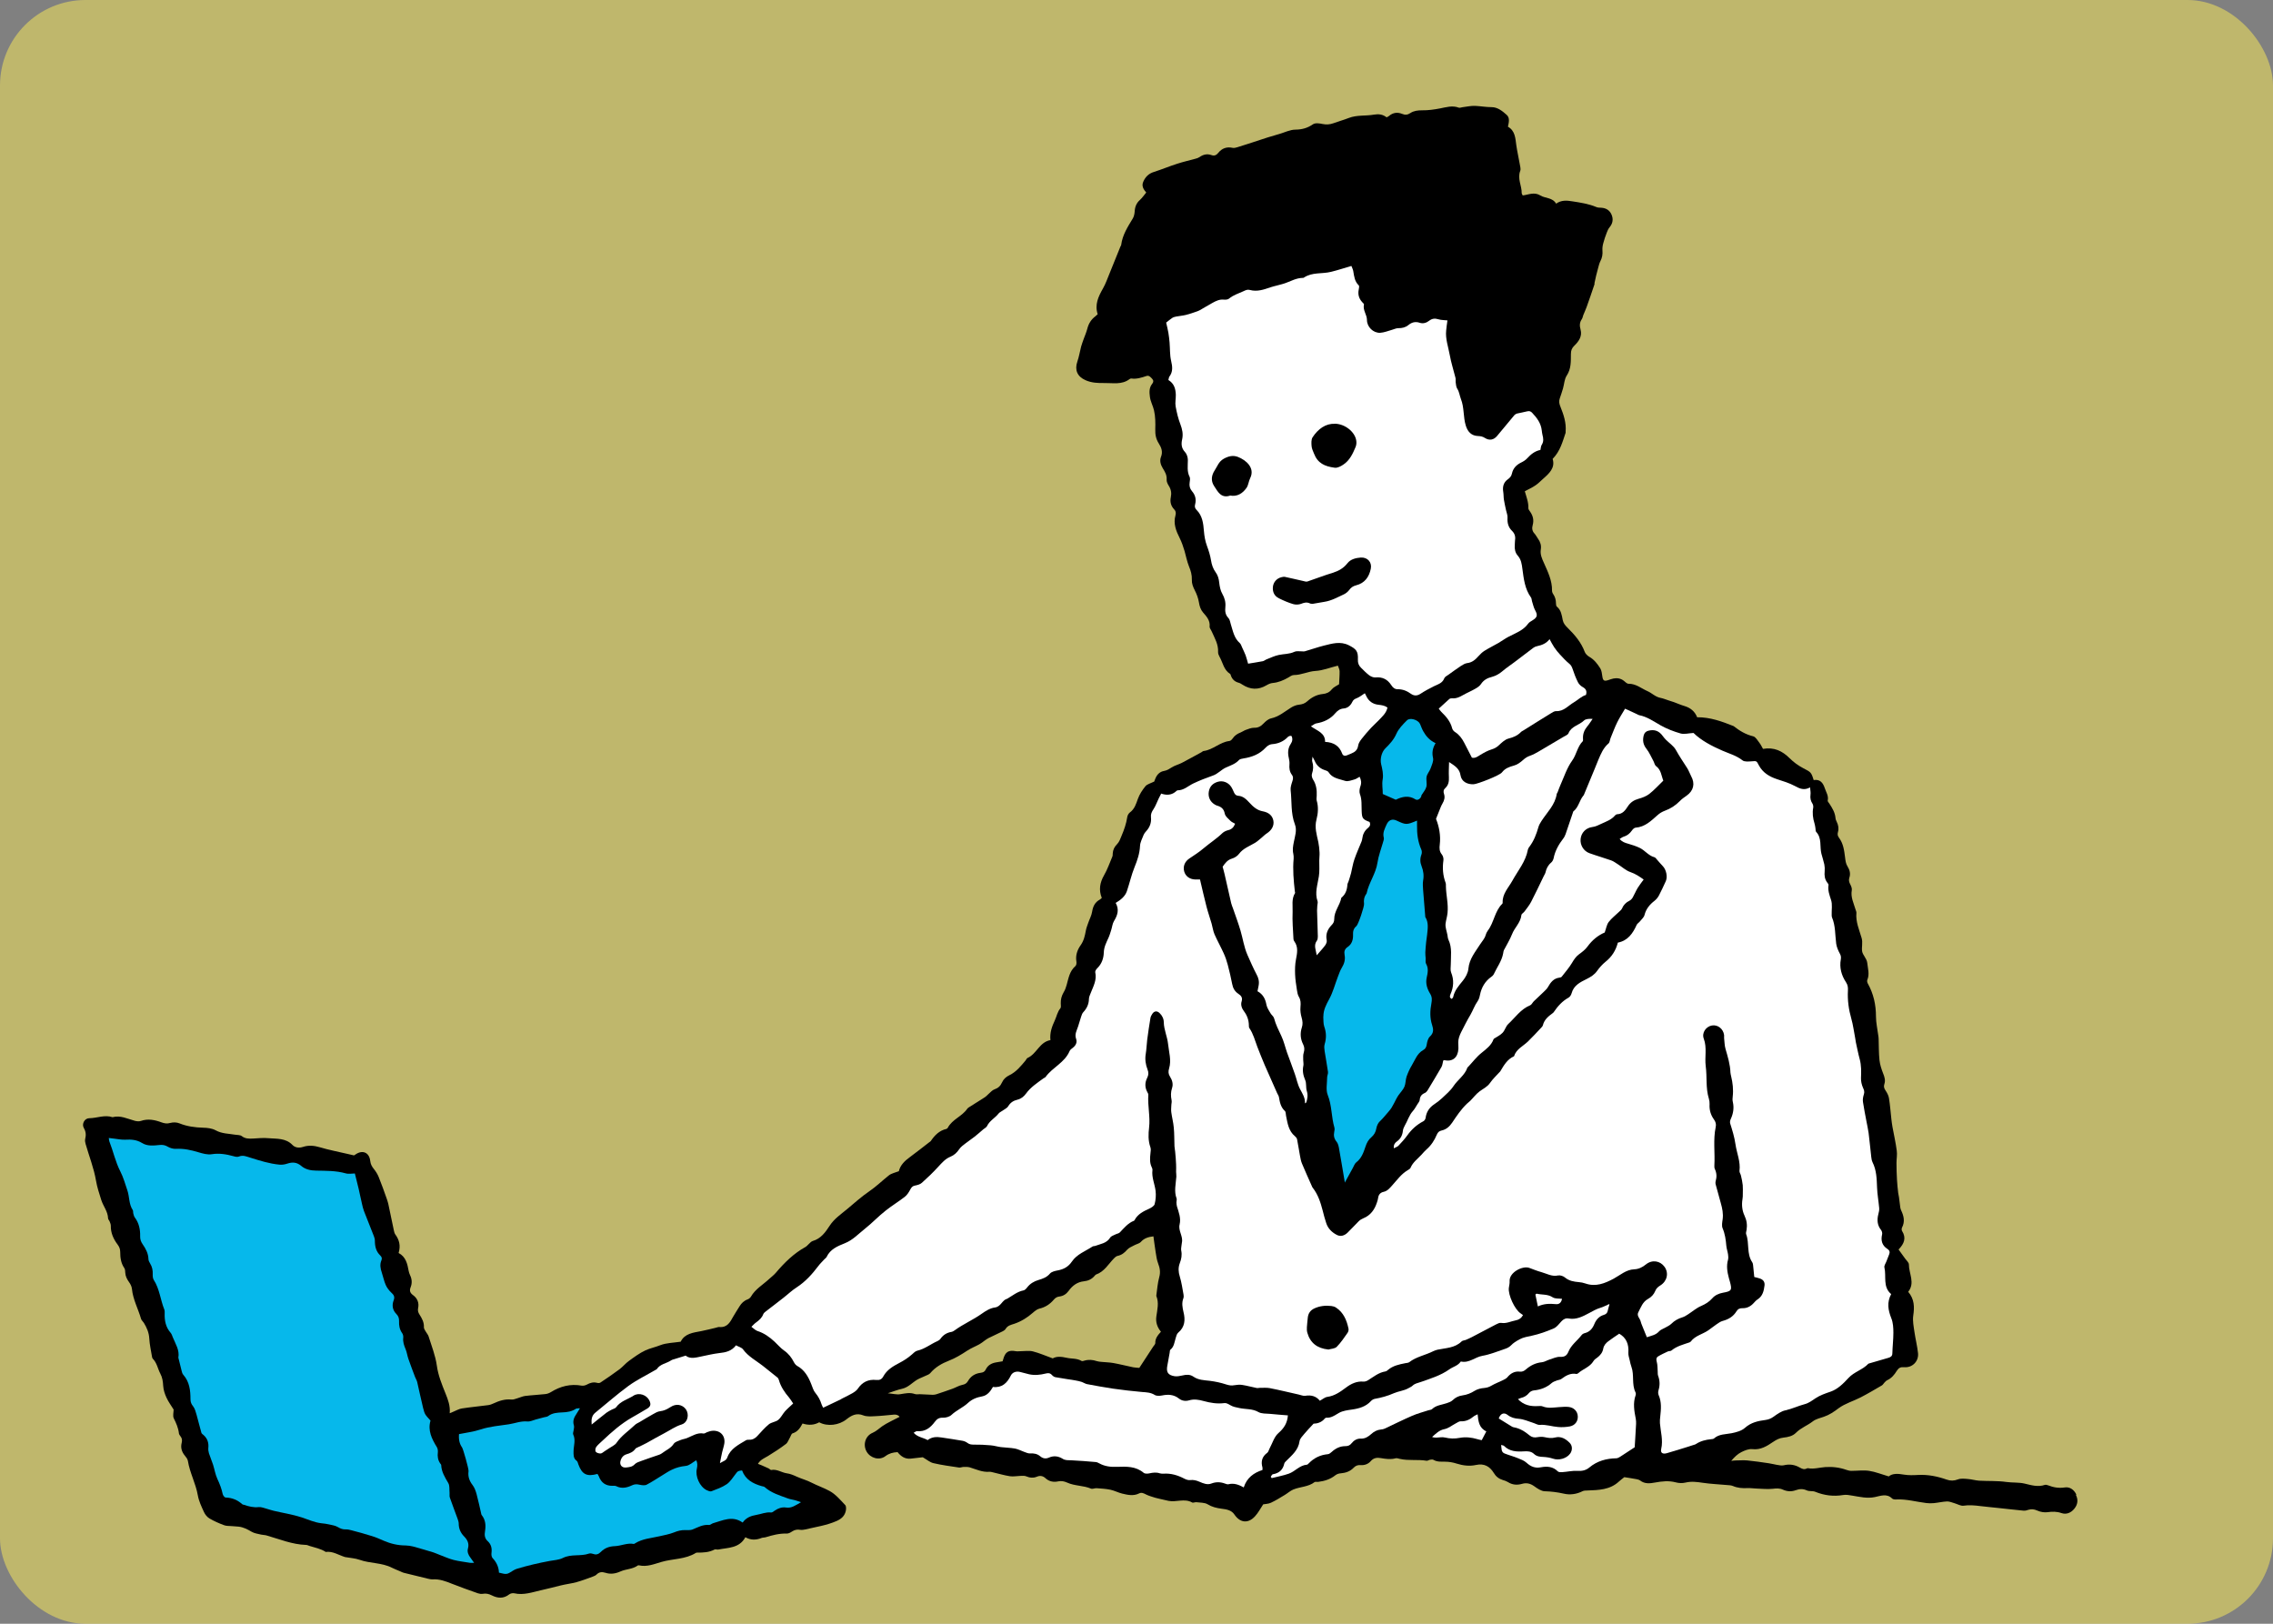 <?xml version="1.0" encoding="UTF-8"?>
<svg id="uuid-4bc6f7ce-868e-4135-bbf7-3e87383cfb3e" data-name="レイヤー 1" xmlns="http://www.w3.org/2000/svg" viewBox="0 0 266 190">
  <rect x="0" y="0" width="266" height="190" fill="#808080" stroke="none"/>
  <rect width="266" height="190" rx="10" ry="10" fill="#feee58" opacity=".5"/>
  <g>
    <path d="M242.98,174.87c-.27-.55-.75-.91-1.34-.82-.71.11-1.33,0-1.97-.25-.11-.04-.25-.08-.36-.05-.82.28-1.58.04-2.38-.15-.68-.16-1.42-.09-2.14-.19-1.05-.15-2.12-.09-3.18-.15-.45-.03-.89-.17-1.35-.2-.38-.03-.79-.08-1.13.05-.47.18-.88.18-1.33.02-1.08-.38-2.18-.6-3.33-.54-.55.03-1.12.05-1.66-.04-.69-.12-1.34-.16-1.78.21-.86-.25-1.56-.54-2.29-.65-.68-.1-1.39,0-2.09,0-.19,0-.38-.05-.56-.11-.81-.29-1.64-.39-2.5-.33-.67.05-1.33.26-2.01.13-.04,0-.1,0-.14.03-.29.15-.53.06-.81-.1-.58-.34-1.21-.44-1.89-.27-.26.06-.56-.02-.84-.06-.31-.05-.61-.14-.92-.18-.83-.12-1.67-.25-2.51-.33-.43-.04-.86,0-1.29,0-.19,0-.39.03-.58.05.37-.44.74-.8,1.18-1.02.4-.2.88-.4,1.3-.35.97.11,1.7-.36,2.41-.84.4-.27.76-.46,1.23-.51.53-.06,1.07-.17,1.46-.57.57-.57,1.33-.84,1.95-1.32.39-.3.86-.39,1.31-.55.63-.21,1.18-.58,1.73-1,.76-.56,1.73-.83,2.58-1.27.85-.44,1.66-.92,2.48-1.4.12-.07.19-.22.29-.32.1-.1.2-.22.32-.28.51-.23.85-.64,1.13-1.1.22-.35.45-.47.88-.43.95.08,1.7-.69,1.61-1.63-.09-.84-.3-1.66-.42-2.49-.09-.64-.23-1.3-.14-1.92.15-1,.14-1.92-.59-2.78.83-1.04.08-2.12.08-3.2,0-.22-.26-.44-.42-.66-.25-.35-.5-.7-.79-1.09.68-.69.92-1.37.41-2.17-.06-.1-.06-.29,0-.4.36-.7.21-1.35-.11-2.02-.11-.22-.11-.5-.15-.76-.04-.26-.06-.52-.1-.78-.02-.16-.07-.33-.09-.49-.05-.5-.12-1-.14-1.5-.04-.67-.06-1.34-.06-2.01,0-.48.1-.97.03-1.44-.12-.93-.33-1.85-.5-2.77-.06-.31-.09-.62-.13-.93-.09-.81-.15-1.63-.28-2.44-.05-.32-.23-.64-.41-.91-.16-.24-.23-.45-.13-.74.15-.44.02-.84-.15-1.26-.19-.49-.36-1.01-.42-1.53-.09-.84-.07-1.68-.1-2.52,0-.14-.03-.29-.05-.43-.09-.72-.26-1.43-.26-2.15,0-1.38-.28-2.67-.96-3.88-.06-.11-.1-.29-.06-.4.29-.67.07-1.33,0-2-.06-.54-.53-.91-.6-1.36-.08-.49.1-1.03-.06-1.56-.28-.96-.71-1.9-.61-2.94.01-.13-.07-.28-.11-.42-.21-.73-.58-1.42-.43-2.23.04-.21-.07-.48-.18-.69-.13-.25-.2-.48-.11-.76.17-.47.05-.92-.2-1.32-.22-.34-.25-.71-.3-1.1-.1-.79-.2-1.59-.7-2.26-.17-.22-.2-.42-.13-.67.12-.42.05-.81-.14-1.2-.08-.15-.14-.31-.15-.48-.06-.63-.38-1.14-.71-1.65-.08-.12-.22-.26-.2-.36.13-.55-.19-.98-.34-1.45-.21-.64-.56-1.07-1.3-.95-.29-.94-.33-.92-1.24-1.4-.57-.3-1.12-.7-1.57-1.15-.86-.86-1.82-1.32-3.12-1.1-.13-.22-.25-.49-.42-.71-.22-.28-.44-.69-.73-.76-.87-.21-1.59-.64-2.27-1.18-.02-.01-.04-.02-.06-.03-1.34-.53-2.69-1.03-4.23-1.02-.26-.68-.78-1.11-1.5-1.32-.41-.12-.81-.3-1.22-.45-.2-.07-.41-.13-.62-.2-.32-.1-.63-.24-.96-.3-.59-.11-1-.57-1.52-.79-.72-.32-1.34-.87-2.21-.86-.18,0-.37-.2-.54-.34-.37-.29-.79-.36-1.23-.27-.21.04-.42.13-.62.19-.46.15-.6.05-.67-.42-.05-.33-.08-.7-.25-.97-.34-.53-.72-1.03-1.29-1.35-.21-.12-.43-.34-.52-.56-.42-1.14-1.19-2.02-2.03-2.85-.26-.26-.47-.5-.55-.89-.11-.56-.18-1.15-.68-1.56-.09-.07-.11-.26-.11-.39,0-.4-.1-.76-.33-1.09-.08-.11-.13-.27-.13-.4.02-1.18-.49-2.2-.95-3.24-.23-.51-.46-1-.36-1.6.07-.45-.06-.86-.33-1.23-.14-.2-.25-.42-.41-.6-.28-.3-.32-.63-.21-1.01.15-.55.04-1.05-.28-1.52-.09-.14-.24-.3-.23-.44.03-.69-.23-1.32-.41-1.96,0-.03.04-.08.02-.04.45-.24.85-.42,1.2-.66.32-.21.59-.49.88-.75.74-.65,1.48-1.31,1.15-2.36.89-.91,1.16-2,1.52-3.06.01-.04,0-.1,0-.14.09-1.02-.23-1.97-.6-2.89-.14-.34-.21-.63-.09-.97.13-.39.27-.78.38-1.17.15-.51.16-1.1.44-1.52.53-.8.48-1.67.49-2.52,0-.43.11-.7.41-.99.52-.5.93-1.1.72-1.87-.13-.46-.12-.84.15-1.23.09-.13.11-.32.17-.47.12-.31.27-.61.38-.92.32-.89.63-1.79.93-2.69.01-.04,0-.1,0-.14.06-.3.13-.6.2-.9.07-.28.14-.56.22-.84.08-.28.14-.57.27-.82.21-.4.28-.81.24-1.26-.02-.28.02-.57.1-.85.11-.42.25-.83.41-1.24.08-.22.18-.44.33-.62.38-.46.45-.96.22-1.49-.23-.51-.65-.76-1.21-.79-.19-.01-.4-.01-.56-.08-.9-.38-1.85-.52-2.81-.67-.66-.11-1.29-.16-1.9.27-.44-.74-1.27-.6-1.85-.96-.72-.44-1.39-.08-2.06,0-.06-.14-.12-.2-.12-.26.02-.87-.53-1.7-.17-2.62.09-.24-.03-.57-.07-.86-.12-.71-.29-1.42-.39-2.13-.11-.85-.15-1.71-.98-2.17.12-.54.23-1.04-.14-1.38-.5-.45-1.07-.91-1.76-.91-.66,0-1.29-.12-1.94-.15-.5-.02-1,.1-1.5.16-.14.02-.3.09-.41.05-.76-.29-1.47-.05-2.21.09-.68.13-1.39.23-2.08.22-.51,0-.97.05-1.38.32-.31.21-.6.25-.95.1-.56-.23-1.09-.16-1.56.25-.07.06-.16.09-.27.15-.44-.35-.93-.41-1.45-.32-.99.18-2.02.02-2.99.4-.58.23-1.19.39-1.78.61-.42.15-.82.18-1.27.09-.36-.08-.85-.15-1.12.03-.64.44-1.27.62-2.05.63-.63,0-1.25.32-1.87.5-.46.13-.92.27-1.38.41-.78.25-1.55.51-2.33.76-.41.13-.82.27-1.23.39-.18.05-.38.11-.55.07-.69-.15-1.25.05-1.68.59-.23.28-.46.38-.82.25-.49-.17-.95-.06-1.37.24-.13.09-.3.15-.46.19-.72.2-1.45.36-2.15.59-.92.29-1.81.67-2.73.96-.61.19-.99.57-1.24,1.13-.24.52.03.92.34,1.28-.26.31-.47.62-.73.86-.41.36-.59.8-.62,1.34-.02.28-.08.59-.22.83-.59.97-1.21,1.93-1.36,3.09,0,.07-.06.13-.09.2-.43,1.06-.86,2.13-1.29,3.19-.24.58-.44,1.17-.75,1.71-.54.95-.99,1.89-.62,3.02-.11.1-.19.18-.28.25-.48.36-.78.84-.93,1.43-.11.42-.28.82-.43,1.22-.1.3-.22.59-.3.89-.15.58-.24,1.18-.44,1.75-.34.99,0,1.76.96,2.18.72.32,1.47.34,2.2.33.99-.02,2.05.23,2.95-.46.05-.04.14-.08.2-.07.62.09,1.2-.1,1.77-.29.31-.11.49.13.67.32.18.19.18.38.01.59-.37.46-.34.97-.27,1.52.07.56.36,1.05.48,1.58.17.72.17,1.49.15,2.23-.02.61.08,1.13.41,1.65.3.47.5.97.26,1.57-.18.44-.05.91.2,1.32.25.41.5.8.46,1.34-.02.24.12.52.26.74.26.42.33.84.23,1.32-.11.53,0,1.01.38,1.41.21.21.24.43.16.73-.27.95.08,1.82.49,2.63.25.5.42,1.01.58,1.54.17.6.29,1.23.52,1.8.21.5.35,1,.33,1.54-.02.46.14.84.34,1.24.23.44.41.93.49,1.42.07.45.2.85.49,1.19.41.47.83.92.76,1.63-.02.19.17.39.25.59.34.77.79,1.5.74,2.4-.01.18.08.38.17.55.39.68.49,1.54,1.23,2,.07.04.08.17.12.26.16.41.46.67.89.78.16.04.31.14.45.23.92.59,1.85.63,2.8.07.22-.13.48-.25.73-.27.67-.06,1.26-.31,1.83-.64.2-.12.43-.29.65-.29.88,0,1.66-.43,2.54-.48.85-.05,1.68-.39,2.61-.62.07.21.19.42.2.64.01.52-.04,1.03-.06,1.54-.27.18-.64.33-.85.59-.29.37-.65.51-1.06.55-.71.07-1.3.39-1.81.85-.29.26-.59.36-.97.4-.32.03-.66.17-.93.34-.75.47-1.42,1.06-2.33,1.26-.33.07-.64.34-.88.59-.32.34-.65.53-1.13.51-.32,0-.65.14-.96.25-.2.07-.38.21-.58.29-.4.15-.73.37-.97.73-.09.13-.24.27-.38.28-1.1.13-1.9,1.03-3,1.17-.09.01-.17.09-.25.14-.76.41-1.52.84-2.29,1.24-.38.2-.82.3-1.18.53-.29.18-.55.36-.9.42-.49.08-.82.4-1.01.85-.08.17-.14.36-.15.39-.44.22-.84.31-1.04.56-.36.44-.69.95-.88,1.48-.21.59-.38,1.17-.92,1.57-.16.12-.29.35-.32.55-.11.76-.36,1.47-.66,2.18-.15.36-.26.72-.54,1-.3.3-.48.66-.5,1.1,0,.12,0,.25-.05.36-.31.73-.57,1.49-.97,2.18-.49.86-.63,1.71-.26,2.64-.09.08-.15.15-.24.2-.56.31-.79.79-.89,1.41-.07.46-.32.9-.47,1.35-.1.29-.22.59-.27.89-.11.59-.23,1.16-.6,1.68-.4.56-.62,1.2-.5,1.92.03.17,0,.43-.12.53-.68.59-.8,1.41-1.02,2.2-.08.3-.19.6-.35.86-.24.41-.36.84-.34,1.31,0,.19.05.44-.04.56-.36.43-.44.96-.66,1.43-.33.71-.6,1.42-.51,2.3-1.28.22-1.6,1.61-2.68,2.09-.1.04-.14.19-.22.28-.56.67-1.1,1.35-1.91,1.74-.39.19-.69.46-.86.85-.18.4-.44.65-.87.8-.26.08-.46.34-.68.52-.16.14-.3.31-.48.42-.6.39-1.21.77-1.82,1.15-.08.05-.17.11-.22.19-.61.89-1.75,1.23-2.27,2.21-.03.06-.1.12-.16.14-.84.19-1.38.75-1.84,1.43-.04.06-.12.08-.17.13-.74.57-1.48,1.16-2.23,1.71-.62.45-1.16.95-1.33,1.68-.43.17-.87.25-1.17.49-.77.61-1.47,1.3-2.29,1.86-.91.62-1.74,1.37-2.59,2.08-.72.6-1.51,1.13-2.04,1.94-.5.77-1.03,1.52-2,1.8-.17.05-.31.23-.45.35-.13.11-.23.26-.38.34-1.38.76-2.47,1.84-3.48,3.03-.23.27-.53.49-.79.73-.72.67-1.61,1.17-2.12,2.06-.08.13-.23.26-.37.31-.44.16-.74.45-.97.83-.24.39-.49.77-.72,1.17-.37.66-.7,1.33-1.64,1.24-.14-.01-.28.06-.42.09-.56.13-1.12.28-1.69.39-.95.18-1.94.28-2.41,1.24-.85.13-1.67.13-2.39.41-.57.23-1.18.35-1.73.6-.69.32-1.32.79-1.94,1.24-.39.28-.7.67-1.08.96-.73.55-1.49,1.06-2.25,1.57-.1.07-.28.07-.41.03-.43-.11-.8,0-1.18.21-.18.1-.42.15-.62.12-1.3-.23-2.48.07-3.59.76-.2.12-.43.21-.66.23-.79.09-1.58.12-2.37.22-.3.04-.59.19-.89.27-.23.06-.47.18-.69.15-.76-.08-1.43.14-2.1.45-.19.09-.4.17-.61.2-1.03.14-2.06.23-3.09.39-.35.05-.67.25-1,.38-.12.05-.25.1-.43.18.08-.86-.2-1.59-.49-2.31-.43-1.07-.86-2.11-1.02-3.28-.16-1.15-.61-2.27-.96-3.4-.06-.2-.23-.37-.33-.56-.09-.16-.23-.35-.22-.51.03-.57-.22-1.03-.51-1.48-.15-.23-.23-.45-.17-.74.14-.63-.08-1.17-.59-1.54-.36-.26-.44-.53-.28-.93.19-.48.15-.95-.07-1.41-.07-.15-.13-.32-.16-.48-.15-.85-.34-1.67-1.18-2.11.26-.85.08-1.55-.4-2.19-.09-.13-.12-.31-.16-.47-.22-1.03-.43-2.07-.65-3.1-.05-.21-.12-.42-.19-.62-.3-.84-.59-1.68-.93-2.51-.13-.33-.33-.64-.55-.92-.24-.29-.4-.58-.44-.96-.11-.99-.89-1.33-1.71-.77-.08.05-.16.1-.19.12-.31-.07-.57-.13-.83-.19-1.06-.25-2.13-.45-3.16-.76-.68-.2-1.33-.26-1.99-.04-.46.15-.93.08-1.22-.23-.79-.82-1.84-.71-2.78-.79-.59-.06-1.24,0-1.86.04-.46.02-.89.03-1.3-.29-.18-.14-.5-.12-.76-.16-.77-.13-1.56-.11-2.3-.52-.42-.23-.97-.29-1.47-.3-.95-.03-1.87-.15-2.76-.51-.31-.13-.73-.14-1.06-.05-.38.11-.7.06-1.05-.07-.78-.29-1.58-.45-2.41-.16-.21.07-.49.04-.71-.02-.85-.23-1.67-.67-2.6-.42-.92-.31-1.81.11-2.72.12-.55,0-.91.67-.64,1.14.26.45.27.84.16,1.3-.04.18,0,.39.05.57.41,1.44.97,2.83,1.22,4.31.13.76.38,1.5.61,2.24.23.73.77,1.34.8,2.15,0,.13.14.25.19.39.06.15.13.32.13.48-.02.84.31,1.56.8,2.21.2.27.3.53.3.86,0,.66.08,1.3.47,1.87.1.15.12.37.12.55.02.43.21.78.45,1.12.16.22.3.5.33.77.12,1.25.73,2.34,1.07,3.52.05.17.23.31.33.47.34.56.59,1.13.63,1.81.04.74.21,1.47.33,2.2.01.07.05.15.09.19.48.49.57,1.16.87,1.73.25.47.31.93.34,1.45.03.47.19.95.39,1.38.22.48.54.91.83,1.38,0,.32-.12.74.02,1.03.28.56.53,1.12.6,1.75.01.11.09.23.16.32.21.25.24.5.16.81-.14.55.01,1.05.38,1.49.15.18.31.39.35.61.22,1.39.92,2.63,1.16,4.02.12.68.43,1.33.72,1.96.13.29.37.59.64.75.54.32,1.12.57,1.71.79.28.11.61.08.92.11.26.02.52.03.78.06.57.06,1.05.32,1.53.6.32.19.73.24,1.1.33.21.05.43.04.64.1,1.53.44,3.01,1.06,4.63,1.11.14,0,.28.08.41.12.64.2,1.31.32,1.89.7.83-.11,1.51.37,2.26.6.02,0,.05,0,.07.01.55.1,1.12.13,1.63.31,1.23.44,2.6.32,3.79.93.3.15.61.27.92.4.18.08.35.17.54.21.91.23,1.83.45,2.74.67.19.04.38.09.57.08.8-.05,1.52.22,2.24.51,1.01.4,2.03.76,3.05,1.12.18.06.39.09.57.06.38-.07.71.01,1.05.18.69.35,1.38.41,2.04-.11.15-.12.42-.17.6-.13,1.09.25,2.12-.13,3.14-.36.77-.17,1.54-.37,2.3-.56.61-.15,1.23-.22,1.83-.38.65-.18,1.28-.42,1.91-.65.16-.06.33-.13.44-.24.31-.31.63-.34,1.05-.21.59.19,1.16.11,1.76-.16.65-.29,1.42-.25,2.03-.7.03-.02.1-.02.14-.01.92.21,1.79-.16,2.62-.4,1.34-.39,2.8-.29,4.03-1.06.04-.02.09-.03.14-.03.7,0,1.4-.02,2.04-.36.11-.06.29.02.43,0,1.16-.23,2.47-.14,3.18-1.44.64.36,1.27.34,1.91.08.13-.05.29-.03.43-.07.82-.25,1.64-.47,2.52-.44.2,0,.42-.12.6-.24.3-.2.61-.26.96-.2.19.03.39,0,.58-.04,1.24-.3,2.51-.47,3.7-1,.53-.24.9-.57,1.04-1.12.06-.23.08-.6-.06-.74-.56-.59-1.12-1.26-1.82-1.64-.67-.37-1.42-.62-2.12-.98-.53-.28-1.16-.44-1.73-.7-.37-.17-.76-.34-1.16-.39-.62-.09-1.16-.52-1.82-.39-.09.02-.19-.13-.3-.18-.26-.12-.52-.24-.78-.35-.14-.06-.29-.12-.48-.19.3-.5.76-.66,1.17-.91.72-.44,1.43-.9,2.1-1.41.23-.17.33-.52.49-.78.09-.16.16-.42.28-.46.61-.18.92-.66,1.18-1.16q1.08.35,1.95-.14c.96.52,2.31.35,3.18-.34.57-.45,1.17-.8,1.98-.47.38.15.85.12,1.28.1.77-.03,1.54-.12,2.31-.19.3-.02.53.07.66.26-.71.38-1.43.68-2.05,1.11-.37.26-.67.57-1.11.76-.86.36-1.16,1.4-.7,2.2.44.77,1.49,1.07,2.2.53.44-.33.88-.44,1.42-.47.38.48.86.83,1.54.76.53-.06,1.05-.12,1.41-.16.5.29.85.6,1.25.69.98.23,1.98.36,2.98.51.18.03.38-.07.57-.07.23,0,.47-.01.69.05.76.23,1.48.59,2.31.52.14-.01.29.04.43.07.66.15,1.31.35,1.97.45.39.06.81-.03,1.22-.04.23,0,.48-.04.68.05.43.18.84.22,1.27.04.38-.16.71-.08,1,.19.43.39.95.48,1.49.36.38-.08.71,0,1.05.15.88.4,1.88.32,2.78.7.17.07.43-.06.64-.05.55.04,1.1.07,1.63.18.47.1.91.34,1.37.45.66.16,1.33.31,1.99-.02.29-.15.54-.01.82.13.34.17.71.26,1.07.38.16.05.32.08.49.12.35.08.7.17,1.05.24.91.19,1.87-.32,2.77.19.12.07.33-.05.5-.03.44.06.96.03,1.31.24.52.32,1.04.44,1.63.52.54.07,1.16.15,1.51.68.66.98,1.61,1.09,2.41.21.37-.4.63-.9.96-1.4.26-.05.62-.05.91-.19.56-.26,1.1-.6,1.63-.92.33-.2.62-.47.97-.62.81-.34,1.76-.3,2.5-.87.09-.07.28-.01.43-.03.73-.09,1.41-.3,2-.77.17-.14.42-.22.64-.23.58-.05,1.1-.23,1.5-.65.24-.25.49-.34.84-.31.45.03.88-.13,1.17-.47.33-.39.75-.43,1.19-.35.58.1,1.14.18,1.72.02.14-.04.33.04.49.07,1.03.24,2.09.04,3.13.22.13.02.27-.1.41-.12.14-.02.31-.05.41.02.43.25.88.2,1.34.21.45,0,.92.08,1.35.22.76.24,1.52.33,2.29.16.93-.2,1.59.16,2.06.93.25.42.59.69,1.05.83.21.06.42.13.6.24.53.34,1.08.38,1.67.21.52-.15.97-.04,1.43.29.36.26.81.57,1.22.58.76.02,1.48.11,2.23.28.71.17,1.49.07,2.2-.29.16-.08.37-.07.56-.08,1.31-.05,2.63-.07,3.68-1.04.21-.2.45-.36.64-.52.51.08.98.15,1.45.24.14.03.29.07.4.15.54.42,1.15.35,1.74.24.82-.15,1.61-.24,2.44-.02.36.1.78.11,1.15.02.68-.16,1.33-.07,2.01.03.93.14,1.87.17,2.8.26.24.02.49.02.71.11.55.24,1.12.28,1.71.25.33-.02.67.04,1.01.05.65.02,1.31.1,1.95.03.42-.05.79-.08,1.19.1.48.22,1,.25,1.49.07.45-.16.85-.19,1.31.02.29.13.68.04.98.16,1.06.43,2.14.57,3.27.38.37-.06.7.01,1.06.07.87.14,1.73.36,2.65.17.66-.13,1.39-.46,2.02.17.1.1.32.12.49.11,1.2-.06,2.35.28,3.52.42.28.03.58.04.86.01.53-.05,1.05-.18,1.58-.2.29,0,.59.14.88.22.34.1.7.32,1.02.28.66-.1,1.3-.04,1.94.04.72.09,1.44.15,2.16.23.98.1,1.95.22,2.93.31.19.02.39-.04.57-.1.37-.11.68-.07,1.04.09.36.16.8.24,1.19.19.56-.08,1.08-.09,1.63.1.57.2,1.11-.02,1.5-.49.41-.49.49-1.05.2-1.63ZM135.2,157.16c0,.14-.16.28-.25.42-.53.8-1.05,1.6-1.62,2.48-.2-.02-.47-.02-.72-.07-.78-.16-1.55-.36-2.33-.5-.45-.08-.9-.08-1.36-.13-.19-.02-.39-.03-.57-.09-.47-.16-.94-.2-1.43-.06-.11.03-.27.09-.35.04-.54-.33-1.17-.24-1.74-.37-.62-.14-1.19-.19-1.63.07-.84-.3-1.57-.63-2.33-.82-.45-.11-.95-.02-1.43-.02-.19,0-.38.03-.56,0-.86-.16-1.24.08-1.48.95-.02.07-.04.14-.07.23-.25.04-.51.08-.77.13-.53.09-.97.34-1.2.83-.14.29-.33.35-.62.39-.64.08-1.14.4-1.46.96-.16.28-.36.39-.67.45-.39.08-.75.31-1.14.45-.63.23-1.27.44-1.9.65-.13.04-.28.06-.42.06-.5-.02-1.01-.05-1.51-.07-.19,0-.4.04-.58-.02-.58-.21-1.13-.07-1.71.02-.42.07-.87-.06-1.46-.11.66-.21,1.15-.41,1.66-.52.75-.16,1.22-.75,1.84-1.1.29-.16.62-.27.92-.42.19-.09.43-.16.56-.32.58-.69,1.37-1.14,2.15-1.44.8-.31,1.48-.73,2.18-1.19.44-.29.94-.48,1.41-.74.21-.11.4-.27.59-.41.16-.11.31-.23.47-.31.56-.28,1.13-.53,1.69-.81.13-.06.26-.16.33-.28.24-.39.61-.46,1.01-.59.8-.27,1.52-.72,2.16-1.28.23-.2.49-.42.77-.49.7-.16,1.25-.53,1.69-1.05.19-.22.38-.34.66-.37.46-.06.81-.29,1.08-.66.44-.61,1-1.04,1.78-1.12.5-.05.93-.25,1.26-.64.05-.05.1-.13.16-.15.98-.34,1.45-1.23,2.12-1.91.11-.11.25-.24.4-.27.48-.1.81-.36,1.13-.73.21-.24.55-.36.84-.52.25-.14.58-.19.76-.39.39-.43.86-.58,1.47-.65.09.62.16,1.23.26,1.84.07.45.13.91.29,1.33.21.54.29,1.03.13,1.61-.19.69-.24,1.42-.34,2.13,0,.02,0,.05,0,.07.33.8.11,1.6,0,2.41-.09.65.1,1.24.54,1.77-.36.4-.69.78-.66,1.35Z"/>
    <path d="M135.82,92.84c.7.25,1.32.22,1.86-.29.03-.03.08-.07.13-.07.73,0,1.23-.51,1.83-.8.74-.35,1.5-.65,2.28-.92.6-.2,1-.7,1.53-.94.55-.25,1.12-.42,1.55-.89.11-.12.34-.15.51-.18,1-.16,1.89-.49,2.6-1.26.18-.2.47-.39.73-.41.74-.05,1.36-.31,1.87-.84.06-.07.16-.1.25-.13.04-.02.09,0,.18.01.16.32.11.63-.09.93-.35.52-.36,1.08-.22,1.67.05.23.09.48.07.71-.04.45.01.87.29,1.24.18.24.14.48.05.75-.11.34-.24.71-.2,1.05.15,1.33,0,2.7.5,4,.26.68,0,1.39-.13,2.07-.09.46-.17.89-.06,1.36.04.19.05.39.04.58-.12,1.28,0,2.55.14,3.82,0,.07.05.16.02.21-.43.69-.25,1.46-.28,2.19-.05,1.06.05,2.12.1,3.18,0,.09.04.2.1.27.49.68.33,1.39.19,2.13-.11.56-.12,1.15-.1,1.73.02.63.13,1.25.22,1.87.04.26.09.54.22.76.23.38.23.75.19,1.18-.04.42.02.87.14,1.27.11.39.15.76.02,1.14-.22.68-.17,1.34.15,1.97.16.32.18.62.07.98-.09.26-.06.57-.06.86,0,.22.06.44.02.65-.13.59-.03,1.13.21,1.69.17.38.06.87.19,1.28.15.47.08.9-.06,1.34-.01.03-.07.05-.15.11.03-.66-.3-1.14-.58-1.67-.29-.54-.4-1.18-.61-1.77-.29-.84-.61-1.67-.91-2.5-.23-.66-.38-1.35-.68-1.97-.32-.67-.65-1.33-.84-2.05-.06-.22-.3-.38-.42-.59-.18-.31-.4-.63-.47-.97-.12-.68-.39-1.24-1.05-1.6.04-.23.09-.44.13-.65.09-.47,0-.89-.24-1.32-.39-.74-.73-1.52-1.07-2.29-.4-.91-.53-1.89-.81-2.84-.26-.88-.58-1.73-.88-2.6-.07-.2-.16-.4-.21-.61-.26-1.13-.51-2.26-.77-3.38-.06-.28-.15-.56-.23-.88.28-.4.55-.79,1.09-.95.31-.09.64-.3.83-.56.49-.65,1.23-.9,1.88-1.29.28-.17.53-.41.79-.62.18-.15.35-.33.55-.46.61-.39.9-.92.8-1.5-.11-.6-.54-.98-1.27-1.11-.65-.12-1.12-.55-1.53-1-.38-.41-.74-.77-1.31-.81-.25-.02-.39-.15-.49-.37-.11-.24-.21-.49-.36-.71-.35-.5-.97-.73-1.54-.56-.59.17-.96.55-1.06,1.16-.1.61.15,1.17.68,1.49.08.05.17.1.26.13.5.14.82.37.93.95.06.31.4.58.65.83.14.15.36.23.56.35-.16.4-.38.64-.77.74-.25.06-.53.18-.71.35-.69.67-1.5,1.18-2.23,1.8-.51.44-1.09.8-1.65,1.18-.53.36-.76.91-.6,1.51.15.55.63.91,1.24.94.19,0,.38,0,.61,0,.25,1.07.49,2.12.76,3.17.17.67.41,1.33.6,2,.12.42.17.86.34,1.25.33.75.73,1.46,1.07,2.21.2.44.36.9.48,1.36.2.75.37,1.5.52,2.26.09.48.31.86.72,1.13.33.22.52.45.38.9-.13.41.03.82.29,1.16.36.48.55,1.02.56,1.62,0,.12,0,.26.07.35.45.66.64,1.43.92,2.17.28.72.56,1.43.86,2.13.48,1.1.97,2.2,1.46,3.3.07.15.18.3.21.46.1.6.21,1.18.7,1.63.11.1.09.36.13.55.18.88.29,1.78,1.05,2.4.11.09.21.22.24.35.13.64.22,1.28.34,1.92.06.31.11.62.23.91.37.89.77,1.77,1.16,2.65.03.07.05.14.1.19.62.79.92,1.72,1.17,2.68.12.49.25.97.41,1.45.2.63.65,1.08,1.22,1.38.46.25.91.1,1.27-.24.45-.43.86-.9,1.31-1.34.15-.15.34-.27.54-.35.86-.35,1.33-1.02,1.6-1.86.05-.16.11-.32.13-.49.05-.4.24-.66.66-.75.45-.1.71-.44,1.01-.77.56-.62,1.05-1.32,1.8-1.76.12-.07.28-.16.33-.28.27-.65.83-1.04,1.28-1.53.19-.21.38-.44.6-.63.54-.47.92-1.06,1.19-1.71.12-.28.27-.43.55-.49.55-.12.93-.45,1.25-.92.52-.78,1.04-1.56,1.73-2.22.12-.12.26-.21.38-.33.37-.37.69-.81,1.11-1.12.42-.31.9-.52,1.22-.99.31-.45.73-.84,1.1-1.25.03-.04.08-.06.1-.11.41-.69.81-1.4,1.6-1.75.26-.84,1.06-1.18,1.63-1.73.52-.5,1.01-1.04,1.5-1.56.1-.1.22-.22.25-.35.16-.64.62-1.02,1.11-1.38.06-.04.12-.09.16-.15.46-.68.99-1.28,1.73-1.69.17-.09.31-.33.36-.52.25-.93,1.03-1.3,1.76-1.66.49-.25.91-.5,1.23-.96.28-.39.61-.76.98-1.06.73-.58,1.2-1.31,1.44-2.24,1.16-.22,1.75-1.07,2.2-2.07.07-.16.27-.27.38-.41.19-.24.47-.47.54-.75.18-.72.61-1.23,1.18-1.67.2-.16.38-.38.5-.6.29-.55.55-1.12.81-1.69.23-.5.06-1.34-.35-1.76-.23-.24-.45-.5-.67-.75-.1-.11-.19-.26-.31-.29-.69-.18-1.09-.78-1.69-1.08-.45-.22-.93-.37-1.41-.51-.35-.1-.68-.2-.97-.55.19-.11.32-.22.46-.26.42-.12.72-.37.97-.72.1-.15.28-.33.43-.34,1.11-.08,1.82-.8,2.58-1.47.24-.22.55-.4.85-.51.68-.25,1.25-.62,1.75-1.13.23-.24.51-.44.79-.63.82-.58,1.02-1.4.54-2.28-.17-.32-.28-.67-.48-.97-.45-.7-.91-1.38-1.32-2.12-.26-.46-.77-.79-1.16-1.18-.13-.14-.26-.28-.37-.44-.43-.59-.95-.79-1.65-.62-.31.07-.5.25-.58.57-.14.58-.06,1.07.33,1.56.34.43.55.95.82,1.44.1.19.14.46.29.57.61.44.63,1.15.86,1.71-.57.55-1.07,1.11-1.65,1.56-.35.27-.81.44-1.24.56-.55.15-.96.42-1.27.9-.29.45-.6.88-1.22.91-.09,0-.2.06-.26.13-.43.52-1.04.72-1.62.99-.35.17-.67.33-1.06.38-.75.1-1.29.67-1.36,1.4-.07.7.34,1.41,1.04,1.66.83.3,1.69.54,2.53.84.29.1.54.3.8.46.49.31.93.73,1.46.91.59.2,1.06.52,1.55.87-.25.34-.5.66-.71,1-.21.35-.36.73-.56,1.08-.09.16-.23.32-.39.4-.41.2-.7.49-.88.92-.06.14-.21.25-.33.37-.41.4-.89.76-1.23,1.21-.23.31-.29.75-.46,1.22-.76.32-1.46.88-2.01,1.64-.26.36-.64.65-1.01.92-.36.27-.58.61-.81,1-.34.57-.79,1.08-1.2,1.61-.05.07-.17.1-.26.11-.68.08-1.04.55-1.35,1.1-.12.22-.33.4-.51.58-.38.37-.77.72-1.15,1.09-.15.15-.25.4-.43.47-1.1.45-1.74,1.43-2.56,2.19-.29.27-.38.73-.66,1.02-.27.29-.66.47-1,.69-.02.01-.04.03-.05.05-.26.73-.84,1.15-1.42,1.62-.58.46-1.04,1.08-1.55,1.62-.03.04-.09.06-.1.1-.3.9-1.13,1.41-1.63,2.17-.35.53-.87.96-1.34,1.41-.28.26-.59.5-.91.71-.58.39-.92.9-1.01,1.6-.02.14-.14.33-.27.39-.77.4-1.38.96-1.88,1.66-.31.43-.67.82-1.03,1.2-.12.13-.32.18-.54.3-.04-.41.12-.63.36-.8.42-.3.64-.7.7-1.22.02-.21.1-.42.21-.61.34-.57.51-1.23.97-1.74.21-.23.35-.52.52-.78.1-.16.25-.33.27-.5.03-.41.22-.66.59-.82.13-.05.24-.17.32-.29.55-.91,1.1-1.82,1.63-2.74.13-.22.14-.5.21-.76.04-.02.09-.06.12-.05.97.21,1.6-.29,1.66-1.34.01-.24-.02-.48-.02-.73,0-.43.14-.8.34-1.21.35-.69.69-1.37,1.09-2.04.29-.5.48-1.08.83-1.57.15-.21.23-.48.28-.74.18-.89.6-1.62,1.35-2.14.1-.07.2-.16.25-.26.38-.83.96-1.57,1.12-2.49.02-.12.03-.25.08-.35.32-.62.7-1.22.95-1.86.3-.79,1.01-1.36,1.1-2.25.01-.15.26-.27.37-.43.27-.37.56-.72.77-1.12.51-.98.98-1.99,1.46-2.98.07-.15.18-.3.22-.46.1-.46.3-.85.67-1.16.14-.12.24-.32.28-.5.17-.88.6-1.62,1.13-2.31.12-.15.2-.33.27-.51.29-.84.58-1.69.86-2.53.02-.05.02-.11.05-.13.6-.47.7-1.25,1.14-1.81.03-.04.07-.07.09-.12.42-1.01.84-2.03,1.26-3.04.14-.35.28-.71.43-1.06.3-.7.58-1.4,1.19-1.92.16-.13.16-.44.26-.67.25-.6.47-1.21.76-1.8.26-.53.59-1.04.92-1.6.43.2.91.42,1.39.64.09.04.17.1.26.12.94.18,1.7.73,2.51,1.19.73.41,1.53.72,2.34.95.43.12.94-.03,1.51-.06.91.89,2.14,1.53,3.38,2.07.8.35,1.64.57,2.36,1.14.23.18.69.13,1.04.11.61-.05.59-.07.87.47.46.86,1.22,1.32,2.13,1.62.71.23,1.44.45,2.09.8.57.31,1.07.54,1.77.16.03.36.09.62.05.87-.05.38.02.71.23,1.03.08.12.11.32.09.46-.12.64-.04,1.25.15,1.86.06.18.08.38.11.56.03.14,0,.33.08.42.7.74.4,1.72.62,2.57.11.42.25.83.34,1.25.05.25.06.53.04.79-.05.48,0,.92.29,1.31.07.1.18.22.16.31-.1.62.11,1.16.3,1.75.17.52.05,1.14.07,1.72,0,.1,0,.2.03.29.43,1,.36,2.07.5,3.11.06.39.23.79.42,1.14.13.23.16.42.12.67-.18.97.07,1.88.6,2.68.22.34.25.6.23.99-.06,1.11.09,2.21.4,3.29.21.73.3,1.5.45,2.26.03.17.05.34.08.5.15.66.27,1.32.45,1.97.2.74.18,1.47.15,2.22-.01.37.08.77.23,1.11.13.28.21.5.1.81-.09.27-.14.58-.1.86.11.76.27,1.52.41,2.28.08.45.19.89.25,1.35.12.93.2,1.87.31,2.8.02.21.06.44.15.63.47.93.49,1.94.53,2.95.03.81.18,1.61.25,2.42.02.23-.04.48-.1.71-.17.67-.13,1.29.32,1.85.1.13.16.36.12.52-.17.72,0,1.3.63,1.7.25.16.3.37.2.62-.11.29-.23.58-.34.87-.09.22-.27.48-.22.67.25,1.05-.22,2.27.79,3.12-.52.98-.36,1.88.02,2.83.21.52.24,1.13.24,1.7,0,.8-.1,1.59-.12,2.39,0,.34-.19.46-.47.54-.76.22-1.52.44-2.27.66-.02,0-.05.01-.07.03-.66.71-1.66.94-2.32,1.66-.61.66-1.26,1.32-2.11,1.61-.62.21-1.23.42-1.77.78-.4.27-.78.56-1.25.68-.76.2-1.47.55-2.25.72-.49.1-.96.44-1.38.74-.31.22-.59.34-.97.39-.86.11-1.68.29-2.39.92-.4.36-1.02.52-1.57.63-.7.14-1.46.08-2.05.61-.08.07-.23.08-.35.09-.64.06-1.24.22-1.78.57-.04.03-.08.05-.13.06-1.08.34-2.16.69-3.24,1-.51.15-.79-.03-.68-.49.24-1.04-.07-2.02-.15-3.02-.02-.26.01-.53.04-.79.09-.84.17-1.68-.19-2.49-.07-.16-.07-.38-.02-.55.18-.58.17-1.14-.04-1.71-.06-.15-.04-.33-.05-.5-.03-.38-.01-.77-.11-1.13-.08-.28-.07-.5.16-.64.36-.22.76-.4,1.14-.58.13-.06.32-.02.42-.11.61-.51,1.36-.69,2.08-.94.07-.02.14-.06.18-.11.52-.69,1.38-.85,2.05-1.31.32-.22.61-.46.93-.68.24-.16.48-.35.75-.42.69-.18,1.25-.52,1.62-1.13.17-.28.4-.37.72-.36.51.01.93-.21,1.28-.59.15-.16.29-.33.47-.44.6-.39.73-1,.81-1.63.05-.42-.16-.69-.56-.82-.2-.07-.41-.11-.64-.17-.04-.38-.07-.74-.11-1.1-.03-.22-.02-.47-.13-.63-.68-1-.31-2.23-.71-3.28-.05-.14.02-.33.05-.5.09-.59.02-1.12-.25-1.69-.27-.58-.34-1.24-.23-1.9.04-.21.04-.43.04-.65,0-.33.02-.67-.01-1-.04-.38-.12-.75-.21-1.12-.04-.19-.19-.37-.17-.54.14-1.09-.32-2.08-.47-3.12-.12-.85-.37-1.64-.62-2.44-.05-.16,0-.38.08-.54.29-.64.39-1.29.23-1.98-.05-.21-.04-.43-.01-.64.09-.81,0-1.59-.19-2.37-.03-.14-.07-.28-.08-.43-.03-.95-.31-1.84-.57-2.74-.12-.41-.12-.85-.17-1.28-.01-.12,0-.24,0-.36-.1-.74-.75-1.24-1.43-1.12-.68.12-1.21.85-.95,1.54.4,1.07.09,2.15.23,3.22.17,1.27-.02,2.56.37,3.81.06.2.09.43.08.64-.04.66.13,1.26.51,1.78.2.28.28.55.21.88-.32,1.51-.07,3.03-.16,4.55,0,.12,0,.25.05.36.22.46.25.92.11,1.41-.04.13-.04.3,0,.43.19.72.39,1.43.59,2.15.18.63.31,1.25.22,1.91-.05.35-.13.76,0,1.06.28.66.37,1.34.43,2.04.03.33.15.66.2.99.03.21.05.44,0,.64-.21.73-.09,1.44.1,2.15.04.14.08.28.12.42.27.99.2,1.11-.81,1.29-.49.09-.94.29-1.26.66-.36.41-.79.67-1.29.89-.55.23-1.01.64-1.52.97-.22.14-.44.29-.68.36-.5.15-.93.39-1.3.76-.19.19-.47.31-.71.45-.25.15-.55.23-.73.44-.37.42-.86.49-1.42.68-.21-.51-.4-.97-.58-1.43-.05-.13-.11-.27-.14-.41-.08-.37-.5-.66-.28-1.08.3-.57.51-1.22,1.13-1.56.4-.22.69-.53.86-.95.11-.28.31-.46.57-.62.82-.5,1.03-1.46.51-2.19-.51-.71-1.45-.87-2.18-.28-.42.34-.85.55-1.37.57-.95.04-1.63.68-2.41,1.1-1.03.55-2.09.98-3.3.56-.25-.09-.51-.14-.77-.16-.59-.05-1.14-.14-1.62-.54-.2-.17-.56-.29-.81-.24-.72.16-1.31-.21-1.95-.39-.49-.13-.96-.33-1.43-.5-.78-.27-2.35.53-2.29,1.56.02.26-.06.53-.09.79-.1.82.69,2.52,1.37,2.97.1.06.19.13.29.21-.21.37-.49.55-.88.62-.56.11-1.07.39-1.68.29-.19-.03-.43.09-.62.19-.95.49-1.88.99-2.82,1.48-.23.12-.48.23-.72.33-.16.06-.37.06-.47.17-.79.78-1.85.76-2.83.97-.16.04-.33.1-.48.17-.92.47-1.98.64-2.82,1.29-.12.09-.32.08-.48.12-.71.14-1.42.29-2,.78-.09.08-.2.17-.31.18-.8.13-1.39.64-2.04,1.04-.15.09-.35.16-.52.15-.78-.07-1.45.25-2.02.68-.69.51-1.34.99-2.22,1.11-.29.04-.55.28-.87.45-.42-.53-1-.7-1.71-.58-.24.04-.52-.1-.78-.15-1.13-.25-2.25-.53-3.39-.75-.37-.07-.76-.02-1.14-.03-.12,0-.24.04-.36.02-.56-.11-1.12-.27-1.69-.36-.3-.05-.62-.02-.92.03-.35.07-.64.02-.98-.09-.61-.2-1.26-.34-1.9-.42-.67-.08-1.35-.08-1.94-.5-.38-.26-.82-.24-1.26-.13-.3.07-.63.13-.92.09-.79-.12-1.01-.49-.85-1.27.1-.5.18-.99.27-1.49.02-.12.01-.28.08-.34.44-.35.47-.88.62-1.36.07-.23.13-.5.3-.64.79-.66.84-1.51.62-2.39-.13-.56-.23-1.08-.02-1.63.05-.13.04-.29.02-.43-.13-.71-.23-1.43-.44-2.12-.17-.54-.19-1.04,0-1.55.19-.49.28-.97.17-1.49-.03-.16,0-.34.02-.5.01-.14.03-.29.06-.43.16-.74-.45-1.38-.27-2.11.18-.76-.1-1.43-.31-2.12-.05-.16-.05-.33-.06-.49,0-.14.06-.31.02-.43-.32-.85-.09-1.7-.03-2.56.01-.19-.03-.38-.03-.58,0-.28.02-.57,0-.85-.02-.5-.06-1-.11-1.5-.02-.21-.07-.43-.08-.64-.03-.72-.01-1.45-.08-2.16-.05-.6-.21-1.19-.29-1.79-.04-.26-.01-.53,0-.79,0-.22.08-.44.03-.65-.1-.48-.1-.94.06-1.42.15-.45.02-.92-.24-1.32-.2-.31-.22-.6-.11-.96.29-.96-.02-1.91-.12-2.87-.09-.86-.48-1.65-.5-2.52,0-.42-.18-.8-.5-1.1-.3-.28-.63-.24-.85.11-.09.14-.18.3-.21.46-.14.85-.27,1.7-.38,2.55-.07.55-.08,1.11-.17,1.65-.11.64-.02,1.26.21,1.85.14.35.12.64-.04.96-.28.55-.29,1.12.01,1.67.06.1.13.23.12.33-.09,1.28.24,2.54.09,3.82-.09.75-.12,1.54.15,2.3.08.21.04.47.01.71-.06.56-.11,1.11.15,1.64.05.1.1.24.08.35-.1.84.27,1.61.37,2.41.06.51.02,1.06-.11,1.55-.05.22-.39.42-.64.54-.67.3-1.32.62-1.69,1.3-.02.04-.05.1-.09.11-.7.27-1.15.84-1.65,1.36-.12.13-.35.15-.52.24-.21.11-.5.19-.61.37-.42.68-1.15.74-1.78.98-.09.03-.21.01-.28.06-.83.55-1.84.9-2.42,1.76-.42.62-.96.91-1.66,1.04-.32.06-.72.15-.91.37-.37.44-.83.6-1.34.75-.51.15-.98.42-1.32.86-.11.15-.27.33-.44.36-.72.14-1.26.6-1.86.95-.02.01-.04.03-.06.03-.59.16-.71.93-1.43,1.02-.54.07-1.09.41-1.55.74-1,.71-2.13,1.19-3.12,1.91-.11.08-.25.17-.38.2-.56.09-.99.35-1.32.82-.08.11-.21.2-.34.26-.8.35-1.48.92-2.35,1.12-.24.05-.45.27-.65.45-.45.4-.95.72-1.49,1-.71.37-1.44.8-1.85,1.56-.19.36-.45.46-.83.42-.93-.1-1.64.25-2.16,1.03-.15.22-.41.39-.65.53-.39.23-.81.42-1.22.63-.04.02-.08.06-.12.08-.67.32-1.34.63-2.06.98-.06-.12-.14-.25-.19-.4-.15-.49-.38-.92-.72-1.33-.24-.28-.34-.68-.49-1.04-.34-.87-.79-1.66-1.65-2.13-.15-.09-.29-.26-.37-.42-.28-.55-.63-1.01-1.15-1.37-.41-.28-.74-.69-1.11-1.03-.59-.55-1.23-1.01-2.01-1.26-.24-.08-.43-.29-.71-.49.21-.2.36-.38.55-.51.36-.26.68-.54.84-.97.05-.12.17-.23.28-.31.68-.53,1.38-1.05,2.06-1.59.53-.41,1.02-.89,1.59-1.25,1.01-.66,1.79-1.53,2.51-2.48.21-.29.48-.53.72-.8.08-.09.2-.15.25-.26.43-.92,1.29-1.27,2.14-1.61.93-.37,1.58-1.09,2.34-1.69.85-.67,1.59-1.47,2.45-2.14.72-.57,1.5-1.04,2.22-1.6.27-.21.48-.54.64-.85.14-.26.27-.42.57-.47.28-.05.59-.14.79-.32.66-.59,1.31-1.21,1.91-1.87.43-.46.83-.94,1.43-1.18.44-.18.76-.48,1.03-.88.18-.27.46-.47.72-.67.36-.28.74-.53,1.1-.81.34-.27.66-.56.99-.84.15-.13.36-.22.44-.38.3-.64.95-.95,1.36-1.48.11-.14.31-.22.46-.33.23-.17.54-.3.67-.53.26-.43.62-.65,1.09-.76.41-.1.73-.36.98-.7.55-.76,1.32-1.26,2.06-1.8.08-.06.19-.08.24-.16.81-1.12,2.24-1.67,2.81-3.03.07-.16.25-.28.4-.4.34-.27.5-.63.36-1.02-.2-.55.08-.98.23-1.45.13-.38.23-.78.36-1.16.06-.17.12-.37.24-.5.41-.44.66-.93.67-1.56,0-.25.14-.5.23-.75.3-.76.71-1.49.51-2.37-.03-.14.11-.36.24-.48.52-.51.74-1.15.76-1.84.02-.64.29-1.15.54-1.7.14-.3.23-.63.33-.94.11-.34.14-.73.32-1.03.42-.68.64-1.36.2-2.13.6-.36,1.1-.76,1.31-1.37.32-.94.53-1.91.9-2.82.33-.81.6-1.6.64-2.48.02-.44.26-.86.42-1.29.06-.15.17-.29.28-.41.44-.47.65-1.02.58-1.66-.04-.36.09-.63.29-.93.25-.37.4-.82.6-1.23.09-.19.19-.38.3-.59Z" fill="#fff"/>
    <path d="M146.06,77.66c-.09-.3-.17-.65-.29-.98-.12-.31-.27-.61-.41-.92-.08-.17-.14-.39-.27-.51-.67-.58-.8-1.41-1.05-2.19-.08-.25-.11-.56-.28-.74-.38-.39-.41-.82-.36-1.32.05-.53-.08-1.03-.36-1.52-.22-.38-.31-.86-.36-1.31-.05-.45-.15-.84-.42-1.21-.3-.41-.46-.88-.54-1.4-.09-.57-.27-1.13-.47-1.67-.21-.57-.31-1.14-.36-1.75-.07-.88-.17-1.79-.86-2.47-.2-.2-.24-.4-.17-.65.15-.58.03-1.09-.37-1.55-.25-.29-.33-.63-.27-1.02.03-.21.08-.47,0-.64-.33-.64-.21-1.31-.21-1.98,0-.31-.12-.71-.33-.93-.43-.45-.46-.95-.34-1.48.14-.63.02-1.18-.2-1.76-.26-.67-.43-1.39-.56-2.1-.08-.44.03-.9.02-1.36-.02-.7-.2-1.34-.87-1.73.05-.17.05-.3.11-.39.44-.58.37-1.18.21-1.86-.16-.69-.12-1.43-.18-2.15-.03-.38-.08-.76-.14-1.14-.07-.4-.17-.79-.26-1.18.28-.22.49-.4.73-.56.13-.08.3-.12.45-.15.37-.07.76-.1,1.13-.19.42-.1.83-.25,1.24-.39.14-.05.28-.1.4-.17.5-.28.99-.59,1.49-.86.4-.22.81-.42,1.3-.37.21.02.48,0,.62-.12.51-.43,1.13-.6,1.7-.87.25-.12.47-.22.74-.14.84.23,1.62-.04,2.4-.31.25-.09.51-.14.76-.21.35-.1.7-.17,1.04-.3.63-.23,1.23-.57,1.93-.59.07,0,.16,0,.21-.05.96-.64,2.11-.4,3.15-.66.79-.19,1.56-.45,2.39-.69.08.22.19.41.22.62.1.6.16,1.2.64,1.65.08.08.03.32,0,.48-.12.56.01,1.05.4,1.48.08.09.23.21.21.28-.16.66.35,1.18.35,1.81,0,.81.73,1.54,1.55,1.5.47-.03.93-.22,1.39-.35.25-.07.5-.2.74-.19.43,0,.81-.08,1.15-.35.4-.33.82-.46,1.35-.28.39.13.78.01,1.1-.24.34-.26.67-.3,1.08-.17.33.1.69.09,1.06.13-.06.44-.12.81-.15,1.19-.1.98.25,1.91.42,2.86.16.9.45,1.78.67,2.67.04.16,0,.34.02.5.04.26.05.56.18.76.25.38.28.81.43,1.2.41,1.02.26,2.12.58,3.14.23.73.66,1.18,1.43,1.21.3.01.55.06.81.23.52.33,1.03.23,1.42-.24.68-.81,1.35-1.63,2.03-2.44.07-.08.19-.15.3-.18.4-.1.8-.15,1.2-.26.25-.06.42,0,.58.18.56.59,1.03,1.22,1.12,2.07.02.17.04.34.08.5.11.41.16.79-.09,1.18-.1.15-.1.37-.15.59-.64.12-1.12.51-1.55.98-.19.21-.45.37-.7.49-.56.27-.95.68-1.08,1.28-.07.32-.23.5-.48.68-.51.36-.64.88-.54,1.48.05.3.03.62.08.92.06.4.16.79.24,1.19.06.3.2.6.18.9-.04.6.09,1.12.51,1.53.33.32.44.67.37,1.11-.03.19-.01.39-.03.58-.04.45.05.89.35,1.23.4.45.47.99.54,1.54.16,1.17.28,2.35,1.01,3.36.08.11.07.27.11.41.12.36.19.75.37,1.07.32.59.27.84-.34,1.21-.16.1-.35.2-.46.35-.58.81-1.48,1.12-2.31,1.55-.41.21-.77.49-1.17.72-.54.31-1.11.59-1.64.92-.26.16-.49.39-.7.62-.36.4-.73.75-1.32.82-.25.03-.5.18-.72.32-.5.33-.99.69-1.48,1.04-.18.13-.42.24-.49.42-.22.58-.74.7-1.21.93-.54.27-1.07.55-1.57.88-.41.27-.77.25-1.13,0-.47-.34-.97-.54-1.55-.53-.36,0-.58-.22-.75-.49-.44-.67-1.03-.97-1.85-.89-.23.02-.51-.1-.71-.24-.35-.26-.65-.58-.96-.88-.28-.26-.4-.58-.38-.97.04-.98-.19-1.23-1.05-1.67-1.01-.51-1.97-.2-2.95.04-.75.19-1.47.45-2.21.66-.15.04-.34-.01-.5,0-.24,0-.51-.04-.72.06-.59.28-1.23.24-1.83.37-.49.1-.95.33-1.42.51-.16.06-.29.19-.45.22-.56.11-1.12.19-1.72.29Z" fill="#fff"/>
    <path d="M41.53,137.32c.16.66.31,1.22.44,1.78.14.59.25,1.18.39,1.76.06.28.13.57.23.84.38.98.78,1.96,1.16,2.94.07.17.12.37.12.55,0,.66.14,1.25.63,1.72.18.17.23.35.13.58-.2.48-.11.95.05,1.42.16.48.26.99.46,1.45.15.34.4.66.67.91.29.26.41.49.26.88-.23.59-.13,1.16.32,1.61.25.25.32.52.31.85-.02.49.06.96.36,1.38.1.14.15.36.13.54-.06.48.09.9.27,1.33.16.37.2.79.34,1.17.24.7.51,1.4.77,2.09.07.2.2.38.25.59.24,1.01.44,2.03.69,3.03.2.78.22.77.87,1.49-.34,1.16.15,2.14.74,3.1.1.16.14.4.12.6-.06.48,0,.92.28,1.32.04.06.11.12.11.18.03.8.44,1.44.83,2.11.18.3.11.74.15,1.12.02.19-.03.4.03.57.29.84.61,1.66.91,2.49.06.18.13.37.13.55,0,.6.22,1.09.62,1.5.39.4.63.83.46,1.43-.11.39.05.76.3,1.08.13.17.24.34.42.59-.23,0-.36.02-.49,0-.64-.11-1.29-.18-1.92-.34-.55-.14-1.08-.39-1.62-.59-.25-.09-.49-.21-.74-.29-.79-.24-1.57-.47-2.37-.69-.28-.07-.57-.11-.86-.12-.9,0-1.76-.2-2.59-.56-.44-.19-.88-.39-1.34-.53-.78-.25-1.57-.46-2.36-.67-.23-.06-.48-.13-.71-.12-.36.02-.64-.09-.94-.27-.3-.18-.67-.23-1.02-.31-.3-.07-.61-.11-.92-.14-.8-.09-1.52-.43-2.28-.68-1.07-.35-2.2-.52-3.3-.78-.26-.06-.51-.15-.76-.22-.33-.08-.67-.24-.98-.21-.6.07-1.15-.07-1.7-.26-.07-.02-.16-.02-.21-.06-.56-.5-1.2-.78-1.97-.8-.12,0-.31-.25-.34-.41-.13-.62-.35-1.19-.62-1.76-.24-.52-.33-1.1-.5-1.65-.15-.46-.34-.9-.49-1.36-.06-.2-.09-.43-.07-.63.06-.6-.11-1.1-.56-1.5-.09-.08-.22-.16-.25-.26-.2-.7-.37-1.42-.57-2.12-.1-.34-.19-.71-.4-.98-.21-.26-.31-.49-.31-.83,0-1.03-.11-2.03-.84-2.86-.12-.13-.17-.34-.21-.52-.12-.47-.23-.94-.35-1.41,0-.02-.03-.05-.02-.07.16-.9-.34-1.62-.65-2.39-.07-.18-.13-.38-.25-.52-.58-.66-.73-1.44-.7-2.29,0-.14.01-.3-.04-.43-.46-1.14-.55-2.4-1.23-3.46-.12-.18-.14-.46-.13-.68.02-.45-.06-.86-.3-1.25-.1-.16-.2-.35-.2-.53-.02-.66-.32-1.21-.68-1.73-.2-.29-.3-.57-.29-.93.02-.78-.13-1.54-.62-2.19-.1-.13-.13-.3-.18-.46-.04-.14,0-.32-.07-.42-.46-.7-.37-1.54-.62-2.28-.26-.76-.47-1.54-.83-2.24-.58-1.13-.83-2.36-1.29-3.53-.03-.09-.03-.18-.06-.38.25.03.45.06.65.08.43.05.86.14,1.28.12.69-.04,1.33,0,1.95.38.63.4,1.36.31,2.06.24.36-.04.64.01.96.2.28.16.64.27.96.25.91-.05,1.77.14,2.63.4.5.15,1.06.31,1.55.23.89-.14,1.71,0,2.55.23.2.06.46.12.64.04.48-.2.88,0,1.32.13,1.12.35,2.24.71,3.42.82.3.03.63-.02.92-.12.6-.2,1.11-.17,1.62.26.49.42,1.09.55,1.76.56,1.15.02,2.32,0,3.46.32.35.1.75.01,1.1.01Z" fill="#06b8eb"/>
    <path d="M162.65,15.55c.61.37,1.25.4,1.86-.08.24-.18.48-.17.75-.06.48.21.96.19,1.48.09.63-.12,1.3-.1,1.94-.06.75.04,1.49.22,2.21-.13.11-.05.29-.03.42.01.65.22,1.29.16,1.94.02.42-.09.81-.05,1.21.18-.24.73-.05,1.43.06,2.15.1.67.14,1.34.21,2.01.02.22,0,.48.12.63.52.72.45,1.59.66,2.39.05.18.05.38.06.57.06.92.7,1.51,1.6,1.34.52-.1.88-.01,1.21.4.14.18.38.39.59.39.97.04,1.94.47,2.94-.02.68.94,1.78.93,2.77,1.18.32.08.64.13,1.01.2-.19.76-.16,1.47-.68,2.04-.15.17-.27.43-.29.65-.04.59-.27,1.12-.42,1.68-.14.53-.34,1.04-.53,1.55-.25.71-.44,1.49-.51,2.22-.07.75-.33,1.45-.35,2.19,0,.17-.1.4-.24.5-.79.58-.84,1.39-.65,2.23.1.43-.02.69-.23,1.04-.44.71-.91,1.38-1.01,2.29-.08.71-.52,1.38-.81,2.1-.44-.05-.89-.13-1.34-.13-1-.01-1.9.61-2.24,1.54-.1.27-.23.45-.51.56-.36.14-.69.35-1.04.52-.54.26-1.03.17-1.29-.23-.07-.11-.13-.26-.14-.39-.06-.47-.11-.95-.15-1.43-.01-.16.03-.33.04-.5,0-.24.07-.5,0-.71-.39-1.13-.39-2.33-.67-3.47-.23-.91-.17-1.89-.63-2.74-.17-.32-.33-.64-.53-1.04.42-.82-.03-1.5-.6-2.14-.26-.29-.56-.44-.95-.45-.26,0-.53-.04-.79-.08-.43-.07-.83-.02-1.17.25-.37.3-.75.4-1.21.29-.45-.11-.88,0-1.22.32-.33.32-.73.38-1.14.3-.53-.09-.99-.02-1.45.29-.19.13-.49.11-.71.15-.36-.52-.57-.96-.34-1.54.16-.4.04-.85-.25-1.16-.3-.31-.31-.61-.2-.99.06-.19.03-.44-.03-.64-.21-.69-.45-1.38-.7-2.06-.08-.23-.21-.44-.34-.64-.5-.8-1.07-1.04-1.97-.78-.86.24-1.75.26-2.63.38-.73.09-1.43.39-2.15.61-.18.06-.34.21-.52.25-1.15.23-2.31.44-3.47.67-.35.07-.69.19-1.04.29-.18.05-.36.14-.55.16-.97.1-1.83.42-2.5,1.15-.05.05-.1.13-.16.14-.58.11-1.16.3-1.74.3-.54,0-1,.06-1.41.42-.14.12-.32.21-.5.26-.78.23-1.61.36-2.35.68-.85.38-1.79.6-2.51,1.25-.14.13-.37.19-.57.2-.44.02-.79.18-1.09.5-.2.21-.43.39-.66.56-.69.5-.66,1.04.1,1.42.06.03.13.06.24.12-.16.98-.32,1.96-.47,2.92-.82.32-1.62.72-2.47.94-.82.21-1.68.23-2.61.34.29-.91.54-1.73.83-2.55.2-.54.24-.77.1-1.97,1.03-.68,1.27-1.77,1.45-2.92.08-.52.27-1.02.44-1.52.38-1.11.77-2.21,1.16-3.32.03-.09.04-.2.09-.27.65-.96.75-2.07.93-3.17.05-.3.2-.6.36-.86.25-.4.37-.81.37-1.3,0-.42.16-.84.25-1.25,1.02-.59,2.12-.8,3.25-.97.73-.11,1.42-.44,2.13-.66.2-.06.41-.14.62-.14.49,0,.91-.15,1.21-.54.23-.3.49-.34.83-.22.66.24,1.23.09,1.73-.41.1-.1.22-.22.35-.24.66-.13,1.32-.24,1.98-.36.26-.05.51-.13.77-.19.28-.07.56-.14.84-.21.49-.13.97-.25,1.46-.38.67-.17,1.41-.23,2-.55.65-.35,1.23-.53,1.95-.39.39.08.75-.16,1.02-.46.34-.37.75-.46,1.24-.45.89.02,1.79.04,2.67-.05.81-.09,1.61-.3,2.4-.51.31-.08.58-.33.9-.52Z"/>
    <path d="M67.85,164.82c-.18.29-.27.45-.38.61-.28.41-.48.83-.31,1.36.05.17,0,.38-.03.57-.02.17-.11.37-.05.49.31.66.05,1.31.04,1.97,0,.4-.04.82.36,1.11.12.08.15.29.21.44.43,1.16.98,1.44,2.23,1.1.05.09.12.18.16.28.28.75.8,1.12,1.6,1.11.14,0,.31-.02.43.04.65.33,1.27.18,1.88-.11.28-.13.54-.13.84-.06.27.06.62.11.84,0,.66-.34,1.27-.76,1.9-1.14.35-.21.68-.44,1.05-.61.51-.25,1.05-.39,1.64-.45.41-.04.79-.41,1.22-.66.15.29.15.63.07.99-.21.9.34,2.11,1.15,2.51.17.08.4.18.55.13.62-.24,1.26-.46,1.8-.83.42-.29.71-.78,1.04-1.2.26-.34.25-.35.75-.41.4,1.08,1.28,1.55,2.31,1.84.11.03.26.04.34.11.77.69,1.75.97,2.69,1.32.27.1.56.14.84.21.2.05.39.13.72.24-.65.36-1.1.73-1.77.62-.46-.07-.91.09-1.3.36-.14.1-.3.24-.44.22-.6-.07-1.14.19-1.7.28-.65.11-1.21.32-1.62.9-1.2-.85-2.33-.24-3.47.08-.16.05-.31.21-.46.2-.72-.07-1.31.28-1.93.53-.25.1-.57.07-.86.07-.47-.01-.89.1-1.33.28-.53.21-1.11.31-1.67.44-.98.23-2.01.28-2.9.85-.04.03-.09.06-.13.05-.76-.14-1.47.23-2.2.26-.65.02-1.19.22-1.63.66-.27.27-.53.39-.9.25-.15-.05-.35-.09-.5-.04-.99.35-2.07.02-3.05.51-.46.23-1.02.26-1.54.35-1.3.24-2.59.54-3.85.92-.16.05-.32.13-.46.22-.72.46-.72.46-1.64.23-.02-.64-.28-1.22-.75-1.71-.12-.13-.15-.41-.12-.61.07-.55-.05-1.01-.46-1.38-.35-.32-.37-.73-.3-1.14.11-.67.07-1.3-.36-1.86-.03-.04-.06-.08-.07-.13-.18-.79-.35-1.59-.56-2.37-.1-.36-.23-.74-.46-1.04-.38-.49-.56-1-.48-1.61,0-.02,0-.05,0-.07.02-.24-.62-2.55-.76-2.74q-.44-.62-.35-1.55c.83-.17,1.7-.27,2.51-.54,1.09-.36,2.2-.44,3.32-.61.72-.11,1.4-.4,2.17-.33.32.03.65-.14.98-.23.33-.08.65-.17.97-.26.16-.04.36-.05.48-.14.5-.38,1.08-.4,1.65-.43.57-.02,1.11-.1,1.59-.42.07-.05.18-.03.44-.07Z" fill="#06b8eb"/>
    <path d="M150.72,165.6c-.07.94-.47,1.53-1.12,2.1-.49.43-.7,1.19-1.03,1.8-.09.16-.13.39-.26.49-.62.45-.77,1.02-.57,1.73.02.07,0,.14,0,.29-1,.32-1.83.9-2.19,2.04-.62-.35-1.18-.53-1.8-.37-.12.03-.28-.05-.42-.09-.52-.19-1.03-.2-1.56,0-.48.19-.95-.01-1.39-.2-.37-.16-.71-.25-1.12-.2-.21.03-.47-.07-.67-.17-.76-.4-1.56-.64-2.43-.58-.14,0-.3,0-.43-.04-.41-.14-.8-.09-1.21,0-.22.05-.54.06-.68-.06-.92-.78-2.03-.74-3.11-.7-.75.03-1.44-.05-2.09-.41-.13-.07-.27-.14-.4-.15-.97-.08-1.95-.17-2.92-.21-.34-.01-.67.02-.97-.18-.51-.31-1.04-.38-1.6-.13-.37.16-.7.11-1.01-.15-.35-.3-.76-.37-1.22-.34-.22.01-.44-.11-.66-.18-.36-.13-.71-.32-1.08-.39-.54-.1-1.1-.1-1.65-.17-.4-.05-.8-.18-1.21-.21-.65-.06-1.3-.09-1.95-.08-.28,0-.51-.02-.74-.19-.17-.13-.38-.22-.59-.26-.82-.15-1.66-.26-2.48-.39-.57-.09-1.11-.07-1.6.31-.52-.3-1.17-.33-1.64-.86.17-.08.29-.2.4-.19.94.1,1.57-.4,2.08-1.09.25-.34.51-.5.96-.48.33.01.76-.11.99-.33.59-.55,1.35-.86,1.92-1.39.51-.47,1.04-.66,1.69-.78.57-.11.94-.57,1.24-1.1,1.05.13,1.66-.45,2.09-1.33.2-.4.65-.54,1.1-.42.35.1.7.19,1.05.27.65.14,1.3.07,1.94-.09.28-.07.51-.07.72.17.11.12.27.24.42.26.78.14,1.56.25,2.34.38.25.04.5.1.75.18.2.07.39.21.6.25,1.01.19,2.03.38,3.05.53,1.12.16,2.25.29,3.38.39.53.04,1.02.05,1.5.35.21.13.57.11.84.06.72-.15,1.38-.12,1.99.36.34.27.77.33,1.18.21.59-.18,1.16-.07,1.71.08.8.22,1.59.35,2.43.24.21-.03.46.11.66.23.34.21.7.27,1.09.35.74.16,1.52.06,2.23.47.37.21.89.17,1.35.21.69.07,1.38.12,2.11.18Z" fill="#fff"/>
    <path d="M157.39,138.42c-.24-1.42-.46-2.76-.7-4.1-.05-.26-.12-.54-.28-.73-.29-.36-.36-.72-.27-1.15.04-.16.06-.35.02-.5-.37-1.25-.28-2.57-.78-3.81-.24-.6-.07-1.37-.07-2.06,0-.21.13-.43.1-.64-.11-.81-.27-1.61-.39-2.41-.04-.28-.08-.58,0-.84.21-.7.2-1.36-.05-2.06-.12-.35-.08-.75-.11-1.13,0-.02.01-.05.01-.07,0-.74.32-1.35.67-1.99.45-.81.68-1.74,1.02-2.62.14-.36.26-.73.46-1.06.29-.48.44-.96.33-1.52-.07-.39,0-.68.37-.93.48-.32.64-.84.62-1.4-.02-.41.05-.75.39-1.03.23-.19.94-2.31.9-2.61-.06-.43.01-.82.27-1.17.01-.02.03-.04.03-.06.26-1.25,1.08-2.3,1.27-3.59.12-.8.42-1.57.64-2.35.05-.18.14-.4.1-.56-.16-.59.11-1.06.33-1.56.23-.51.65-.69,1.15-.46,1.12.52,1.17.53,2.41.01,0,.21,0,.38,0,.56-.02.98.1,1.93.5,2.83.08.17.08.43.01.6-.17.46-.16.9.02,1.34.22.55.29,1.11.18,1.7-.06.35-.02.72,0,1.08.08,1.03.17,2.06.25,3.09,0,.02,0,.05,0,.07.42.66.29,1.37.22,2.08-.03.28-.08.56-.11.84-.04.4-.08.81-.1,1.21-.01.24.02.48.04.72.01.22-.05.47.05.64.31.54.19,1.08.07,1.62-.15.69.06,1.31.4,1.87.24.39.23.72.15,1.15-.16.83-.19,1.68.08,2.5.17.52.21.94-.25,1.37-.22.2-.32.59-.37.91-.05.31-.13.52-.43.68-.7.39-.94,1.15-1.32,1.78-.25.41-.45.86-.61,1.31-.13.38-.1.82-.25,1.18-.15.36-.46.66-.69.99-.42.61-.62,1.33-1.14,1.9-.35.39-.66.81-1.05,1.17-.21.19-.36.53-.41.82-.07.44-.27.77-.59,1.05-.35.29-.54.66-.68,1.09-.23.68-.46,1.37-1.08,1.84-.19.15-.28.44-.41.67-.31.56-.62,1.12-.94,1.71Z" fill="#06b8eb"/>
    <path d="M168.05,95.82c.22-.56.38-.95.54-1.35.06-.15.14-.31.22-.45.21-.35.31-.72.18-1.11-.1-.29-.07-.5.16-.71.37-.34.43-.78.41-1.26-.03-.55,0-1.1.02-1.77.68.45,1.22.76,1.34,1.55.11.72.76,1.08,1.53,1.05.45-.02,3.03-1.02,3.31-1.38.37-.48.84-.65,1.39-.8.4-.1.78-.38,1.09-.66.26-.24.52-.4.85-.51.34-.12.66-.3.97-.48.98-.57,1.95-1.15,2.93-1.73.21-.12.5-.23.57-.42.34-.83,1.25-.93,1.81-1.48.21-.2.61-.21,1.01-.19-.21.29-.39.6-.62.87-.34.41-.53.86-.51,1.4,0,.12.03.29-.03.35-.63.63-.72,1.55-1.24,2.27-.62.86-.95,1.92-1.39,2.9-.12.26-.2.53-.31.8-.03.07-.09.12-.1.19-.19,1.28-1.12,2.14-1.78,3.16-.14.22-.29.46-.36.71-.24.84-.54,1.64-1.08,2.34-.07.09-.14.21-.16.32-.25,1.39-1.17,2.45-1.82,3.64-.45.81-1.17,1.51-1.13,2.54,0,.05,0,.11-.04.14-.9.87-.96,2.19-1.7,3.15-.11.15-.2.34-.25.52-.11.41-.4.7-.62,1.04-.57.9-1.29,1.73-1.4,2.89-.04.49-.33,1.02-.65,1.41-.48.59-.97,1.14-1.13,1.91-.02.08-.11.15-.16.22-.3-.14-.24-.35-.15-.56.37-.84.42-1.67.07-2.54-.11-.27-.04-.6-.04-.91,0-.98.18-1.97-.27-2.91-.08-.17-.09-.37-.12-.55-.08-.45-.27-.9-.22-1.34.05-.42.19-.82.23-1.26.11-1.05-.17-2.06-.19-3.1,0-.15.01-.3-.04-.43-.32-.86-.38-1.73-.25-2.63.03-.22-.05-.51-.19-.68-.29-.36-.29-.72-.24-1.14.13-1.08-.08-2.12-.43-3Z" fill="#fff"/>
    <path d="M80.28,158.66c.54.4,1.22.18,1.91.04.66-.14,1.32-.29,1.98-.37.75-.08,1.44-.22,1.96-.91.3.17.66.25.82.47.62.85,1.54,1.32,2.33,1.94.57.45,1.13.89,1.69,1.35.09.07.15.19.18.3.22.79.67,1.44,1.19,2.05.17.2.3.43.48.7-.35.33-.68.61-.96.92-.28.32-.47.74-.79,1-.3.24-.79.27-1.09.51-.5.41-.92.91-1.37,1.39-.26.28-.57.44-.96.42-.12,0-.26,0-.35.06-.86.52-1.81.97-2.18,2-.14.4-.47.43-.87.68.1-.5.17-.89.26-1.28.08-.35.21-.7.26-1.05.12-.93-.54-1.57-1.48-1.45-.19.02-.37.1-.56.16-.14.05-.28.18-.4.15-.73-.13-1.3.28-1.92.53-.24.1-.52.13-.76.23-.28.12-.66.22-.8.44-.35.54-.92.75-1.38,1.11-.09.07-.21.13-.32.17-.7.24-1.4.47-2.1.73-.27.1-.58.19-.76.38-.3.33-.67.35-1.05.39-.44.04-.73-.28-.64-.71.09-.41.32-.72.72-.84.41-.12.77-.27,1.03-.63.06-.09.19-.14.3-.19.35-.17.7-.32,1.04-.51.68-.37,1.34-.77,2.03-1.12.68-.35,1.3-.81,2.06-1.04.6-.18.85-.92.62-1.52-.21-.55-.83-.89-1.42-.74-.21.05-.41.15-.59.27-.35.23-.7.39-1.13.44-.3.03-.59.21-.86.36-.53.29-1.04.61-1.55.91-.19.11-.4.19-.55.34-.72.69-1.57,1.24-2.15,2.09-.17.26-.52.4-.79.59-.2.14-.4.27-.6.39-.16.1-.32.27-.49.27-.19,0-.47-.08-.56-.22-.08-.13-.03-.43.08-.57.22-.28.51-.51.77-.76,1.05-.99,2.13-1.94,3.39-2.66.59-.33,1.17-.68,1.75-1.02.43-.25.51-.51.3-.96-.31-.66-1.21-.99-1.86-.58-.68.44-1.53.64-2.04,1.36-.1.14-.33.18-.5.27-.21.12-.43.22-.62.36-.56.43-1.11.89-1.74,1.39-.05-.6,0-1.04.43-1.39,1.3-1.05,2.55-2.16,3.89-3.14.97-.7,2.07-1.23,3.11-1.84.06-.04.15-.06.19-.11.4-.62,1.14-.66,1.68-1.03.12-.08.27-.11.4-.15.4-.13.81-.25,1.32-.41Z" fill="#fff"/>
    <path d="M188.35,152.64c-.09.32-.16.52-.2.73-.05.27-.2.41-.46.49-.55.16-.9.56-1.11,1.07-.21.52-.53.91-1.1,1.06-.14.03-.29.11-.37.21-.51.67-1.23,1.16-1.56,1.96-.19.47-.46.64-.99.61-.41-.02-.83.2-1.24.32-.29.09-.57.28-.87.31-.74.07-1.35.38-1.89.85-.22.19-.42.28-.71.25-.6-.07-1.07.2-1.45.66-.13.15-.33.25-.52.34-.45.22-.93.4-1.36.65-.26.15-.49.23-.8.26-.4.03-.83.13-1.16.34-.44.28-.9.46-1.41.53-.45.06-.82.24-1.15.56-.18.17-.44.27-.69.35-.59.2-1.24.23-1.73.7-.09.09-.27.08-.41.13-.64.21-1.3.38-1.92.65-1.08.47-2.14,1-3.21,1.5-.13.06-.28.09-.42.1-.46.04-.83.24-1.16.54-.35.31-.71.55-1.22.53-.43-.02-.8.2-1.07.54-.2.26-.43.34-.74.34-.6,0-1.12.25-1.57.66-.13.12-.31.27-.47.28-.88.08-1.62.44-2.23,1.07-.07.07-.15.16-.23.16-.85.07-1.37.79-2.11,1.05-.65.23-1.33.35-2,.52-.04-.05-.07-.1-.11-.16.08-.1.15-.28.24-.29.73-.12,1.18-.51,1.34-1.24.03-.13.15-.24.25-.34.66-.66,1.4-1.25,1.54-2.29.04-.3.33-.58.54-.84.31-.38.66-.73,1.1-1.21.39-.01.92-.12,1.31-.6.04-.05.12-.1.18-.1.6.05,1.03-.31,1.52-.58.43-.23.96-.3,1.46-.37.86-.12,1.65-.34,2.26-1.01.1-.11.27-.21.41-.24.78-.14,1.53-.34,2.27-.67.53-.23,1.16-.28,1.69-.58.17-.1.36-.17.49-.3.26-.25.58-.3.9-.41,1.18-.41,2.38-.77,3.42-1.51.43-.3.98-.41,1.3-.88.01-.02.05-.03.06-.02.94.2,1.63-.52,2.48-.67.92-.16,1.81-.53,2.7-.83.22-.07.46-.2.62-.36.3-.32.65-.53,1.04-.74.46-.25.93-.31,1.42-.42.88-.19,1.75-.5,2.58-.86.35-.15.62-.53.9-.83.23-.25.5-.39.83-.33.9.17,1.67-.24,2.4-.63.45-.24.87-.49,1.36-.63.3-.09.58-.24.98-.42Z" fill="#fff"/>
    <path d="M189.47,156.05c.85.47,1.16,1.24,1.09,2.22-.02.3.09.61.16.91.05.25.11.51.2.76.35.96.01,2.03.47,2.97.05.1.06.25.02.35-.33.93-.16,1.85.02,2.78.07.37.02.77,0,1.16-.03.72-.09,1.43-.13,2.15-.54.35-1.12.74-1.7,1.11-.13.09-.3.17-.45.18-1.17.02-2.24.31-3.16,1.08-.37.31-.82.43-1.35.39-.59-.04-1.2.11-1.8.15-.18.01-.43.02-.54-.09-.56-.57-1.26-.61-1.96-.48-.7.14-1.2-.08-1.7-.53-.27-.25-.65-.39-1-.53-.51-.21-1.05-.35-1.56-.55-.43-.17-.34-.58-.41-1,.16.05.29.05.35.12.65.65,1.47.68,2.3.63.46-.03.86-.02,1.21.31.3.28.68.33,1.08.34.38.02.76.08,1.12.2.68.24,1.59,0,2.02-.59.28-.39.28-.93-.07-1.27-.46-.46-1.01-.79-1.7-.61-.42.11-.8.05-1.21-.04-.27-.06-.57-.05-.85,0-.36.07-.65.02-.94-.22-.54-.45-1.13-.82-1.85-.94-.13-.02-.26-.12-.38-.19-.45-.27-.9-.55-1.36-.84.19-.55.59-.76,1.03-.42.41.32.81.42,1.32.46.56.04,1.1.29,1.64.46.28.08.55.27.82.25.74-.06,1.43.2,2.14.25.45.04.92.01,1.37-.07.62-.12.97-.62.93-1.2-.03-.57-.46-1.02-1.08-1.08-.36-.04-.73,0-1.09.02-.65.04-1.29.18-1.93-.08-.17-.07-.38-.05-.57-.04-.87.05-1.66-.11-2.33-.81.14-.05.24-.11.35-.14.39-.09.7-.28.96-.6.12-.15.35-.26.53-.28.8-.08,1.5-.33,2.11-.87.17-.15.42-.22.64-.31.16-.06.35-.06.48-.16.53-.39,1.07-.72,1.77-.59.06.01.15-.03.2-.08.57-.51,1.38-.72,1.8-1.43.09-.16.27-.28.42-.39.37-.27.64-.61.72-1.06.07-.39.31-.65.6-.87.4-.3.82-.58,1.25-.87Z" fill="#fff"/>
    <path d="M172.25,88.66c-.31-.6-.6-1.18-.9-1.75-.26-.5-.58-.94-1.07-1.25-.15-.09-.3-.27-.34-.44-.2-.79-.7-1.37-1.26-1.91-.1-.1-.18-.22-.31-.39.42-.38.82-.76,1.23-1.12.08-.07.23-.1.34-.09.49.05.89-.16,1.3-.39.46-.26.95-.46,1.41-.73.25-.14.51-.31.66-.54.32-.49.77-.72,1.3-.85.51-.13.92-.41,1.31-.74.4-.34.85-.63,1.27-.95.75-.57,1.49-1.14,2.24-1.7.13-.1.29-.17.45-.2.56-.12,1.07-.31,1.46-.82.2.36.36.68.55.96.2.3.43.58.67.84.34.37.68.74,1.07,1.06.23.18.32.38.41.64.17.52.37,1.04.62,1.54.11.22.33.44.55.56.38.21.53.46.39.93-.53.15-.93.58-1.41.86-.66.38-1.19,1.08-2.08,1.03-.21-.01-.45.16-.65.28-1.07.65-2.12,1.32-3.18,1.98-.1.06-.22.11-.3.2-.4.41-.88.61-1.44.75-.43.11-.81.49-1.16.81-.24.22-.47.35-.79.45-.47.14-.92.39-1.35.65-.31.19-.59.42-.98.33Z" fill="#fff"/>
    <path d="M154.09,111.78c-.09-.62-.39-1.16.02-1.71.09-.12.11-.33.11-.49-.02-1.01-.06-2.03-.09-3.04,0-.19.02-.38.03-.58.01-.17.08-.36.03-.5-.35-.99,0-1.93.15-2.9.1-.61.04-1.25.05-1.88,0-.31.05-.63.03-.94-.02-.4-.06-.81-.14-1.2-.19-.87-.46-1.71-.22-2.63.19-.73.25-1.48.03-2.23-.05-.18,0-.38,0-.57.03-.66-.05-1.3-.42-1.88-.12-.18-.2-.48-.14-.67.18-.51.19-.99.03-1.49-.03-.1.02-.23.04-.53.14.26.2.37.25.48.21.52.59.88,1.12,1.07.18.07.42.12.5.26.45.73,1.26.79,1.94,1.02.32.11.75-.07,1.11-.17.2-.05.38-.2.59-.31.19.38.24.72.09,1.13-.1.28-.15.65-.05.91.24.64.17,1.28.2,1.93.03.89.1,1.01.93,1.32.12.28.06.5-.19.7-.4.32-.61.74-.67,1.25-.01.12-.05.24-.09.35-.28.69-.59,1.37-.83,2.07-.18.52-.26,1.07-.39,1.61-.08.32-.19.64-.29.96-.04.14-.14.27-.14.41-.04.6-.22,1.13-.71,1.52-.16.87-.84,1.57-.83,2.49,0,.3-.1.5-.3.7-.48.5-.73,1.06-.58,1.78.04.18-.06.42-.17.58-.28.38-.61.73-1,1.18Z" fill="#fff"/>
    <path d="M168,86.96c-.35.59-.44,1.1-.3,1.72.09.37-.14.83-.28,1.23-.12.34-.4.63-.47.97-.08.38.07.82-.03,1.19-.09.35-.37.65-.57.98-.02.04-.01.1-.03.14-.1.29-.43.5-.67.35-.8-.51-1.57-.32-2.31.04-.51-.23-.99-.44-1.52-.67.01-.54-.12-1.1-.01-1.72.1-.57-.04-1.2-.18-1.77-.14-.58.04-1.4.48-1.84.51-.5.99-1.01,1.3-1.71.26-.6.77-1.11,1.24-1.58.36-.36,1.31-.06,1.53.42.13.29.22.59.38.86.32.58.75,1.07,1.44,1.39Z" fill="#06b8eb"/>
    <path d="M155.07,86.81c.02-1.05-.9-1.28-1.66-1.82.28-.16.44-.31.62-.34.89-.15,1.65-.5,2.24-1.2.25-.29.55-.52.98-.55.46-.04.8-.34,1-.76.11-.24.27-.35.52-.44.33-.13.61-.36.95-.58.04.08.11.19.16.31.29.63.78.97,1.46,1.04.36.04.71.09,1.03.32-.14.68-.64,1.08-1.06,1.53-.28.29-.59.56-.86.85-.39.42-.77.86-1.12,1.31-.17.22-.35.49-.39.76-.07.51-.37.76-.8.93-.18.07-.36.15-.53.22-.25.1-.46.02-.54-.21-.33-.9-1-1.32-1.99-1.37Z" fill="#fff"/>
    <path d="M173.93,167.51c-.21.4-.36.69-.53,1.01-.2-.04-.36-.07-.51-.12-.68-.2-1.37-.28-2.07-.15-.58.11-1.14.1-1.72-.04-.31-.08-.66,0-.99.01-.17,0-.34,0-.52-.08.45-.38.82-.79,1.44-.91.47-.09.9-.45,1.34-.68.19-.1.39-.25.58-.24.6.03,1.07-.21,1.52-.58.11-.09.25-.13.45-.24.08.81.16,1.6,1.02,2Z" fill="#fff"/>
    <path d="M179.97,152.87c-.1-.5-.19-.93-.29-1.39.05-.04.12-.11.16-.1.61.15,1.27.03,1.86.42.29.19.73.13,1.1.18-.09.43-.31.67-.75.62-.7-.07-1.38-.06-2.08.27Z" fill="#fff"/>
    <path d="M155.44,157.91c-1.28-.13-2.12-.77-2.45-1.97-.06-.2-.06-.43-.05-.64.02-.36.07-.72.1-1.07.04-.53.3-.91.78-1.13.63-.29,1.3-.36,1.98-.28.19.02.39.08.54.18.89.58,1.26,1.48,1.47,2.47.03.15-.02.36-.11.49-.4.57-.79,1.16-1.27,1.64-.22.22-.65.22-.99.32Z"/>
    <path d="M153.65,70.66c-.14-.02-.27,0-.37-.06-.36-.17-.68-.08-1.03.06-.27.1-.63.11-.91.03-.57-.17-1.13-.41-1.67-.68-.53-.26-.76-.73-.71-1.32.05-.55.43-1,.97-1.14.14-.04.29-.07.43-.05.72.15,1.44.33,2.17.49.16.04.34.1.48.05.98-.33,1.95-.71,2.94-1.01.7-.22,1.27-.53,1.74-1.13.36-.46.97-.62,1.57-.66.77-.04,1.31.54,1.16,1.3-.19.96-.71,1.7-1.72,1.95-.36.09-.6.26-.81.55-.15.2-.38.39-.61.5-.74.34-1.45.75-2.28.88-.45.07-.9.16-1.34.23Z"/>
    <path d="M156.23,49.58c1.18.03,2.31.95,2.48,1.93.05.25.03.55-.07.79-.32.77-.68,1.55-1.4,2.04-.3.21-.72.44-1.05.39-1.18-.16-1.99-.52-2.43-1.68-.11-.28-.25-.56-.27-.85-.03-.34-.05-.76.11-1.02.65-1,1.55-1.64,2.62-1.59Z"/>
    <path d="M143.94,58c-1.06.33-1.42-.47-1.86-1.13-.4-.61-.31-1.25.07-1.83.31-.47.47-1.03,1.06-1.36.58-.32,1.11-.43,1.67-.21.92.36,2.03,1.27,1.42,2.49-.18.36-.2.8-.42,1.12-.46.66-1.1,1.07-1.95.9Z"/>
  </g>
</svg>
